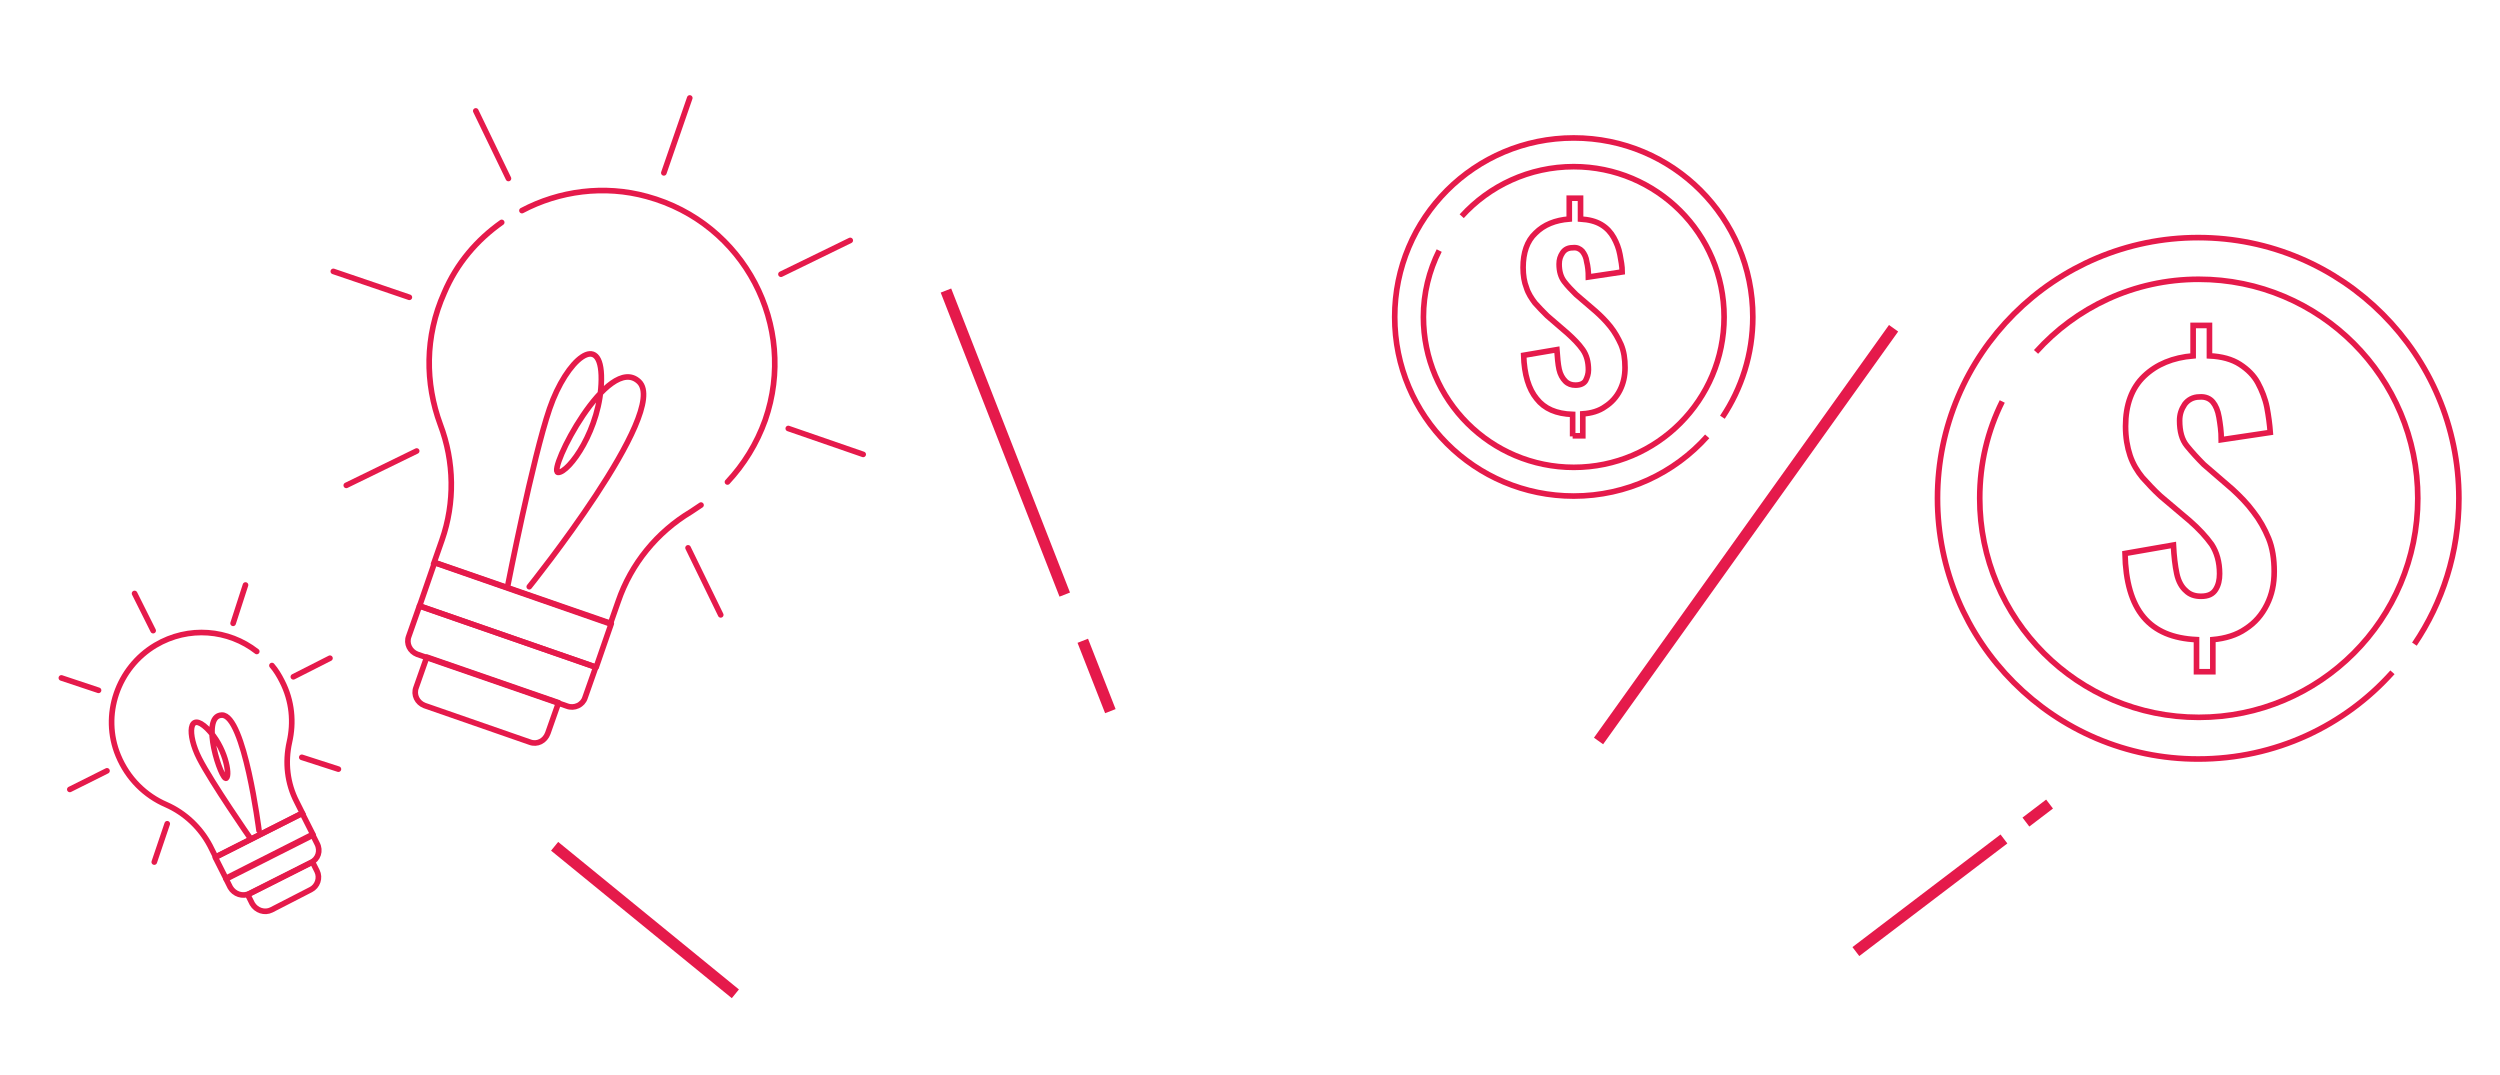 <?xml version="1.0" encoding="utf-8"?>
<!-- Generator: Adobe Illustrator 27.9.0, SVG Export Plug-In . SVG Version: 6.00 Build 0)  -->
<svg version="1.1" xmlns="http://www.w3.org/2000/svg" xmlns:xlink="http://www.w3.org/1999/xlink" x="0px" y="0px"
	 viewBox="0 0 444 191" style="enable-background:new 0 0 444 191;" xml:space="preserve">
<style type="text/css">
	.st0{fill:none;stroke:#E51A4B;stroke-width:2;stroke-miterlimit:10;}
	.st1{fill:none;stroke:#E51A4B;stroke-miterlimit:10;}
	.st2{fill:none;stroke:#E51A4B;stroke-linecap:round;stroke-miterlimit:10;}
	.st3{fill:none;stroke:#E51A4B;stroke-linecap:round;stroke-linejoin:round;stroke-miterlimit:10;}
</style>
<g id="Lines">
	<line class="st0" x1="192.3" y1="113.8" x2="197.2" y2="126.3"/>
	<line class="st0" x1="168" y1="51.6" x2="189.1" y2="105.6"/>
	<line class="st0" x1="336.3" y1="58.3" x2="283.9" y2="131.6"/>
	<line class="st0" x1="355.9" y1="149" x2="329.6" y2="169"/>
	<line class="st0" x1="364" y1="142.8" x2="359.8" y2="146"/>
	<line class="st0" x1="98.5" y1="150.3" x2="130.6" y2="176.5"/>
</g>
<g id="Coins">
	<g>
		<g>
			<path class="st1" d="M390.1,119.3v-5.7c-4.2-0.2-7.3-1.5-9.4-4c-2.1-2.5-3.2-6.3-3.3-11.3l8.6-1.5c0.1,2,0.3,3.7,0.6,5.1
				c0.3,1.4,0.9,2.4,1.6,3c0.7,0.7,1.6,1,2.7,1c1.3,0,2.1-0.4,2.6-1.2c0.5-0.8,0.7-1.7,0.7-2.8c0-2.1-0.5-3.8-1.4-5.2
				c-1-1.4-2.3-2.8-3.9-4.2l-5.2-4.4c-1.2-1.1-2.2-2.2-3.2-3.3c-0.9-1.1-1.7-2.4-2.2-3.9c-0.5-1.5-0.8-3.2-0.8-5.2
				c0-3.8,1.1-6.8,3.3-8.9c2.2-2.1,5.1-3.3,8.7-3.6v-5.4h2.9v5.4c2.2,0.1,4,0.6,5.4,1.5c1.4,0.9,2.5,2,3.2,3.3
				c0.7,1.3,1.3,2.8,1.6,4.3c0.3,1.6,0.5,3.1,0.6,4.5l-8.7,1.3c0-1.5-0.2-2.8-0.4-4c-0.2-1.2-0.6-2.1-1.1-2.7
				c-0.5-0.6-1.3-1-2.4-0.9c-1.1,0-2,0.5-2.6,1.3c-0.6,0.9-0.9,1.8-0.9,2.9c0,1.9,0.4,3.4,1.3,4.5c0.9,1.1,1.9,2.2,3,3.3l5.1,4.4
				c1.3,1.2,2.6,2.5,3.7,4c1.1,1.4,2,3,2.7,4.7c0.7,1.7,1,3.7,1,5.9c0,2.2-0.4,4.1-1.3,5.9c-0.9,1.8-2.1,3.2-3.8,4.3
				c-1.6,1.1-3.6,1.7-5.8,1.9v5.7H390.1z"/>
		</g>
		<path class="st1" d="M428.8,114.4c5-7.4,7.9-16.3,7.9-25.9c0-25.5-20.7-46.3-46.3-46.3c-25.5,0-46.3,20.7-46.3,46.3
			c0,25.5,20.7,46.3,46.3,46.3c13.7,0,26-5.9,34.5-15.4"/>
		<path class="st1" d="M355.6,71.3c-2.6,5.2-4,11-4,17.2c0,21.5,17.4,38.9,38.9,38.9c21.5,0,38.9-17.4,38.9-38.9
			c0-21.5-17.4-38.9-38.9-38.9c-11.5,0-21.8,5-28.9,12.9"/>
	</g>
	<g>
		<g>
			<path class="st1" d="M279.3,77.5v-3.9c-2.9-0.1-5-1-6.4-2.8c-1.4-1.7-2.2-4.3-2.3-7.7l5.9-1c0.1,1.4,0.2,2.6,0.4,3.5
				c0.2,0.9,0.6,1.6,1.1,2.1c0.5,0.5,1.1,0.7,1.8,0.7c0.9,0,1.5-0.3,1.8-0.8c0.3-0.6,0.5-1.2,0.5-1.9c0-1.4-0.3-2.6-1-3.6
				c-0.7-1-1.6-1.9-2.7-2.9l-3.6-3.1c-0.8-0.8-1.5-1.5-2.2-2.3c-0.6-0.8-1.2-1.7-1.5-2.7c-0.4-1-0.6-2.2-0.6-3.6
				c0-2.6,0.7-4.7,2.2-6.1c1.5-1.5,3.5-2.3,6-2.5v-3.7h2v3.7c1.5,0.1,2.7,0.4,3.7,1c1,0.6,1.7,1.4,2.2,2.3c0.5,0.9,0.9,1.9,1.1,3
				c0.2,1.1,0.4,2.1,0.4,3.1l-6,0.9c0-1-0.1-1.9-0.3-2.7c-0.1-0.8-0.4-1.4-0.8-1.9c-0.4-0.4-0.9-0.7-1.7-0.6c-0.8,0-1.4,0.3-1.8,0.9
				c-0.4,0.6-0.6,1.2-0.6,2c0,1.3,0.3,2.3,0.9,3.1c0.6,0.8,1.3,1.5,2.1,2.3l3.5,3c0.9,0.8,1.8,1.7,2.6,2.7c0.8,1,1.4,2.1,1.9,3.2
				c0.5,1.2,0.7,2.5,0.7,4.1c0,1.5-0.3,2.8-0.9,4c-0.6,1.2-1.5,2.2-2.6,2.9c-1.1,0.8-2.5,1.2-4,1.3v3.9H279.3z"/>
		</g>
		<path class="st1" d="M305.9,74.1c3.4-5.1,5.4-11.2,5.4-17.8c0-17.6-14.2-31.8-31.8-31.8c-17.6,0-31.8,14.2-31.8,31.8
			c0,17.6,14.2,31.8,31.8,31.8c9.4,0,17.9-4.1,23.7-10.6"/>
		<path class="st1" d="M255.6,44.5c-1.8,3.6-2.8,7.6-2.8,11.8c0,14.8,12,26.7,26.7,26.7c14.8,0,26.7-12,26.7-26.7
			c0-14.8-12-26.7-26.7-26.7c-7.9,0-15,3.4-19.9,8.8"/>
	</g>
</g>
<g id="Light_bulbs">
	<g>
		<g>
			<g>
				<g>
					<path class="st2" d="M89.1,39.5c-4.4,3.1-8,7.3-10.2,12.5c-3.5,7.8-3.4,16.1-0.7,23.4c2.5,6.6,2.6,13.9,0.3,20.5l-1.4,4
						l31.3,10.9l1.4-4c2.3-6.7,6.9-12.3,12.9-15.9c0.6-0.4,1.2-0.8,1.8-1.2"/>
					<path class="st2" d="M129.2,85.6c2.9-3.1,5.2-6.8,6.7-11c5.8-16.7-3.7-35-21-39.7c-7.6-2.1-15.6-1-22.2,2.5"/>
					
						<rect x="74.9" y="105.1" transform="matrix(0.945 0.327 -0.327 0.945 40.778 -23.924)" class="st3" width="33.2" height="8.2"/>
					<path class="st3" d="M100.7,125.4l-26.6-9.2c-1.3-0.5-2-1.9-1.5-3.2l1.9-5.4l31.3,10.9l-1.9,5.4
						C103.5,125.2,102,125.9,100.7,125.4z"/>
					<path class="st3" d="M94.1,131.8l-18.7-6.5c-1.3-0.5-2-1.9-1.5-3.2l1.9-5.4l23.4,8.1l-1.9,5.4
						C96.8,131.6,95.4,132.3,94.1,131.8z"/>
				</g>
				<g>
					<line class="st3" x1="140" y1="76.1" x2="153.3" y2="80.7"/>
					<line class="st3" x1="59.2" y1="48.2" x2="72.7" y2="52.8"/>
					<line class="st3" x1="117.9" y1="30.7" x2="122.5" y2="17.4"/>
					<line class="st3" x1="138.7" y1="48.7" x2="151" y2="42.7"/>
					<line class="st3" x1="61.5" y1="86.2" x2="74" y2="80.1"/>
					<line class="st3" x1="90.3" y1="31.7" x2="84.5" y2="19.7"/>
					<line class="st3" x1="128" y1="109.2" x2="122.2" y2="97.3"/>
				</g>
			</g>
		</g>
		<path class="st2" d="M90.2,103.9c0,0,4.4-22.5,7.4-31.3c3-8.8,9.3-14,9.2-5.2c-0.1,8.8-5.8,16.6-7.7,16.5
			c-1.9-0.2,8.9-21.4,14.4-16.1C119,73.1,94,104.2,94,104.2"/>
	</g>
	<g>
		<g>
			<g>
				<g>
					<path class="st2" d="M45.6,115.7c-5-3.9-12.1-4.6-18-1.1c-6.7,4-9.6,12.4-6.6,19.6c1.7,4.1,4.8,7.1,8.5,8.7
						c3.4,1.5,6.1,4.1,7.8,7.3l1,2l15.4-7.8l-1-2c-1.7-3.3-2.1-7-1.3-10.6c0.8-3.5,0.5-7.3-1.3-10.8c-0.5-1-1.1-2-1.8-2.8"/>
					
						<rect x="38.2" y="148.1" transform="matrix(0.893 -0.451 0.451 0.893 -62.674 37.234)" class="st3" width="17.3" height="4.3"/>
					<path class="st3" d="M55.2,153.2l-10.9,5.5c-1.2,0.6-2.7,0.1-3.4-1.1l-0.8-1.6l15.4-7.8l0.8,1.6
						C57,151.1,56.5,152.6,55.2,153.2z"/>
					<path class="st3" d="M55.2,158l-7,3.6c-1.2,0.6-2.7,0.1-3.4-1.1l-0.8-1.6l11.5-5.8l0.8,1.6C56.9,155.9,56.4,157.4,55.2,158z"/>
				</g>
				<g>
					<line class="st3" x1="52.1" y1="120.2" x2="58.6" y2="116.9"/>
					<line class="st3" x1="12.4" y1="140.2" x2="19" y2="136.9"/>
					<line class="st3" x1="27.2" y1="112" x2="23.9" y2="105.4"/>
					<line class="st3" x1="41.4" y1="110.7" x2="43.6" y2="103.9"/>
					<line class="st3" x1="27.4" y1="153.1" x2="29.7" y2="146.3"/>
					<line class="st3" x1="17.5" y1="122.6" x2="10.9" y2="120.4"/>
					<line class="st3" x1="60.1" y1="136.6" x2="53.6" y2="134.5"/>
				</g>
			</g>
		</g>
		<path class="st2" d="M44.4,148.8c0,0-6.8-9.8-9-14.1c-2.2-4.3-1.9-8.5,1.4-5.3c3.2,3.2,4.1,8.2,3.4,8.8
			c-0.8,0.7-4.8-11.1-0.8-11.2c4-0.1,6.6,20.5,6.6,20.5"/>
	</g>
</g>
</svg>
